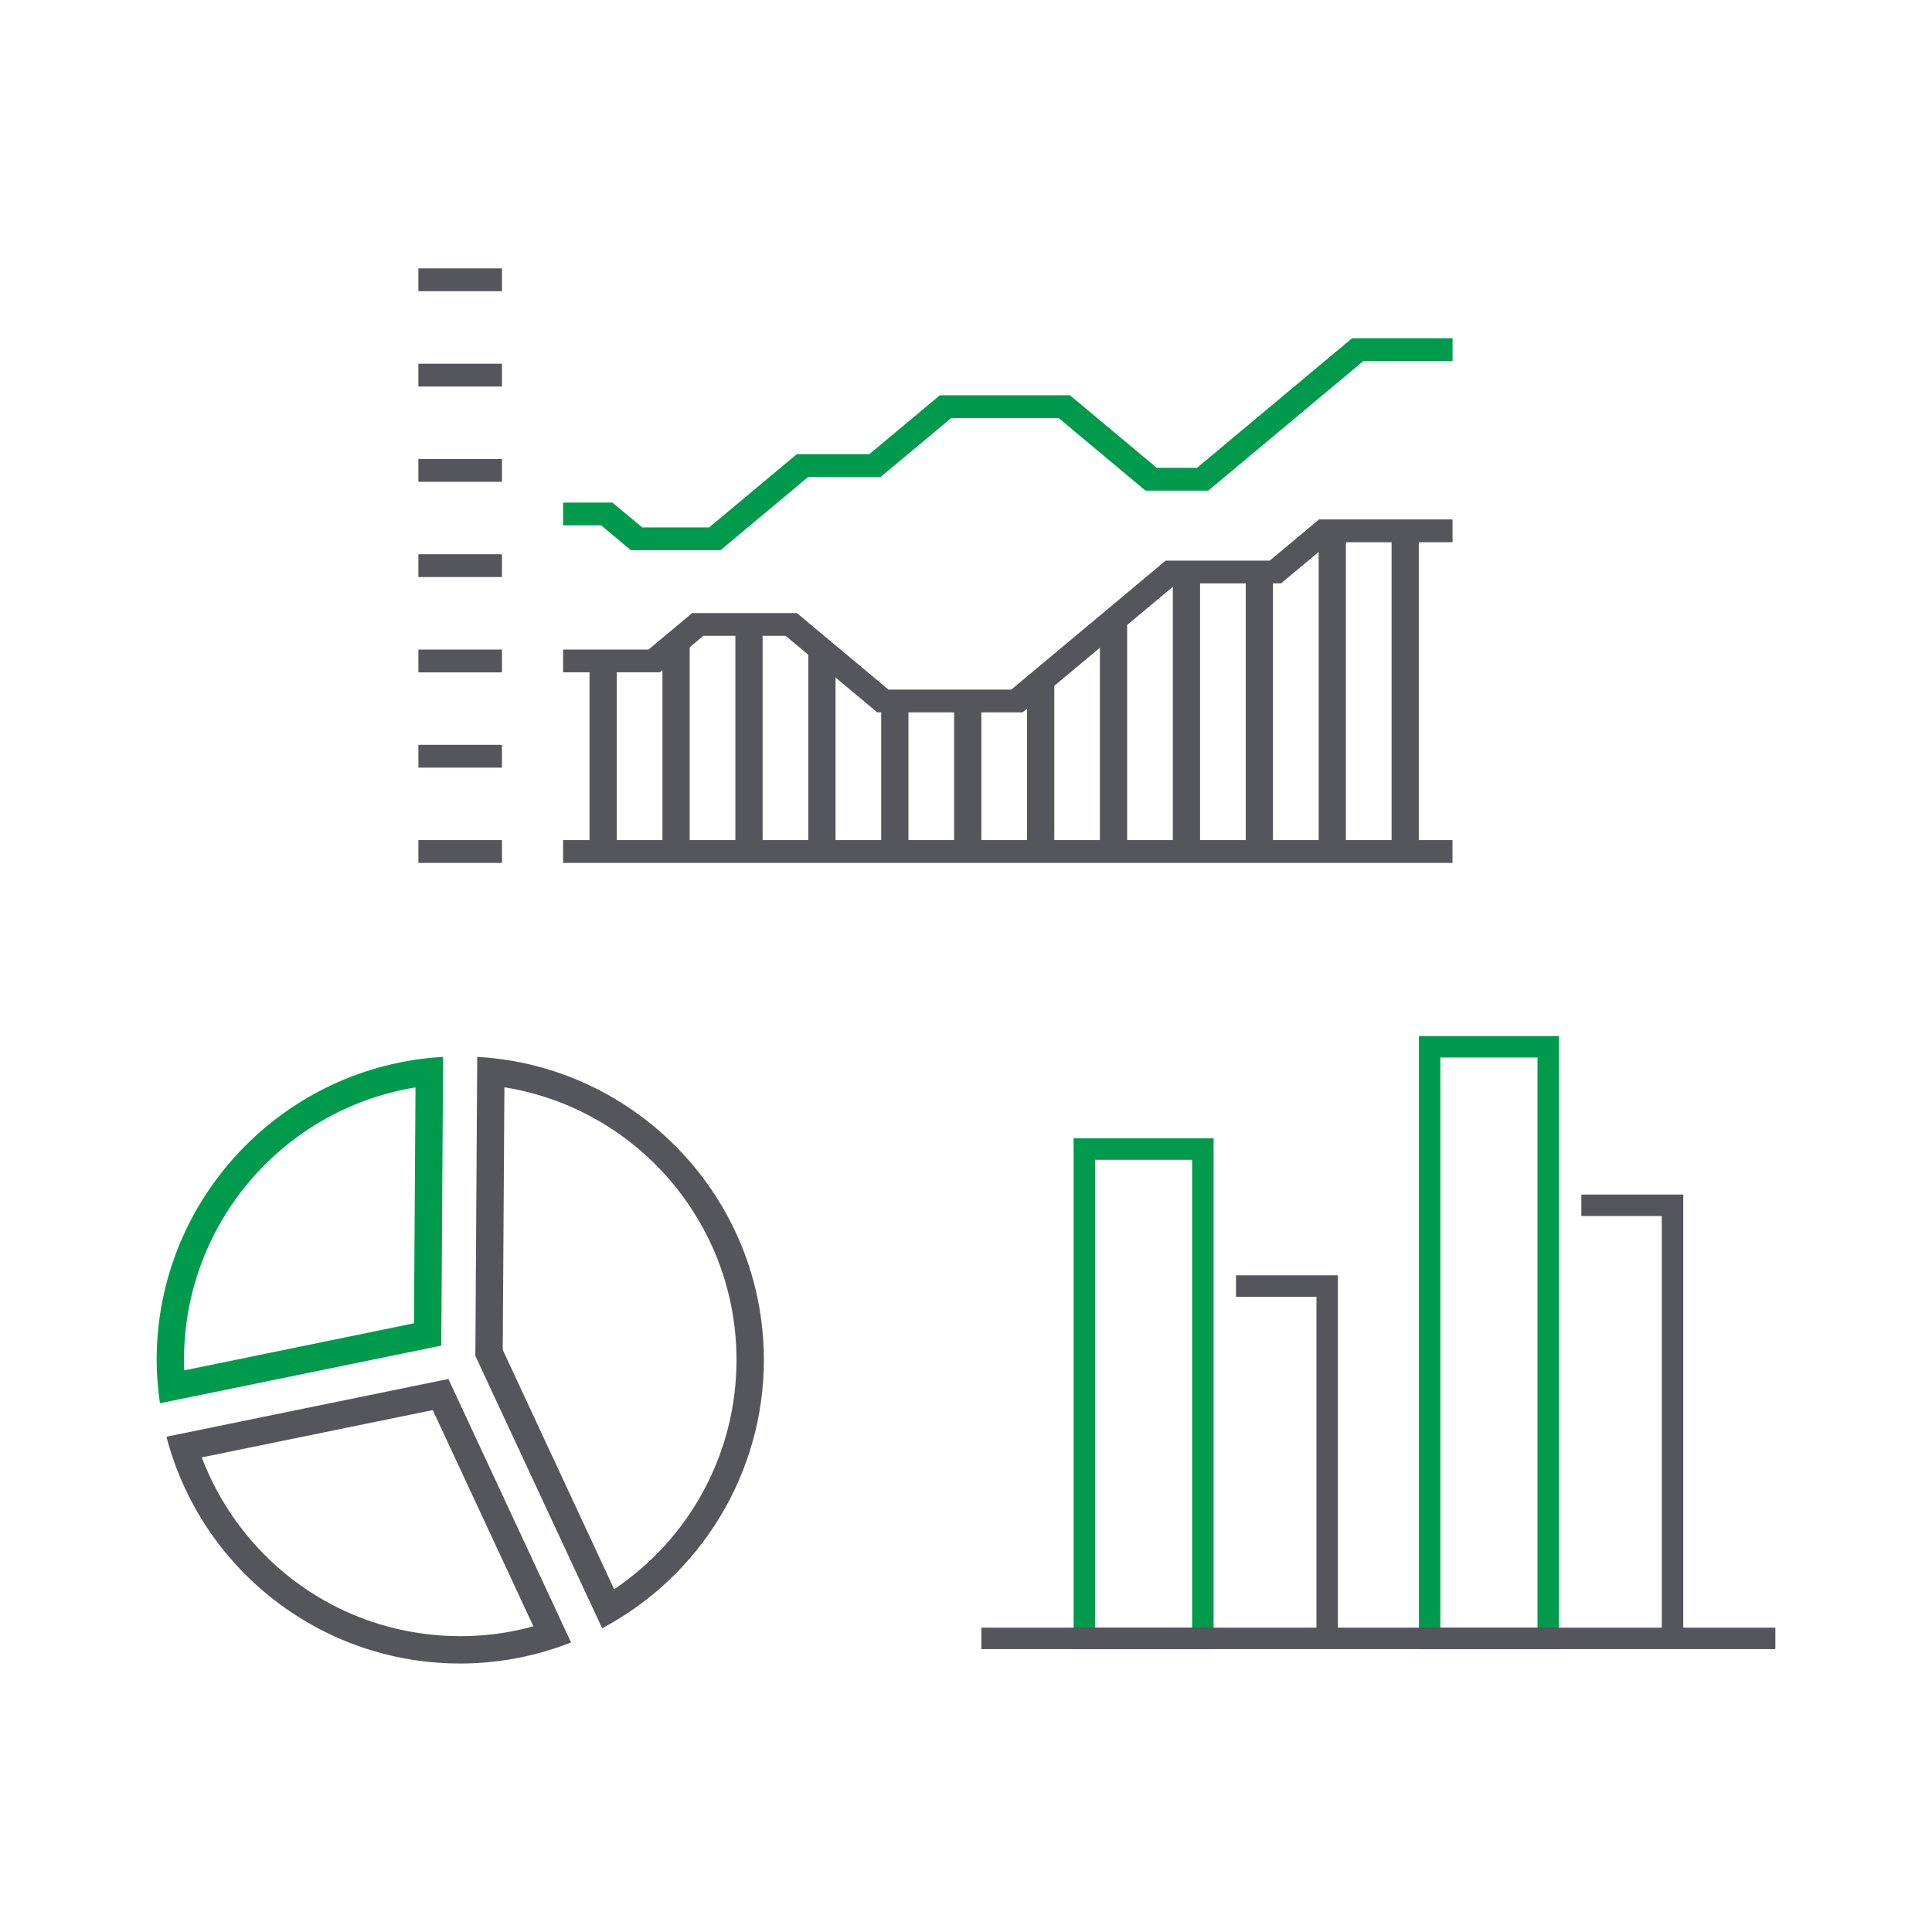 <?xml version="1.0" encoding="utf-8"?>
<!-- Generator: Adobe Illustrator 24.0.0, SVG Export Plug-In . SVG Version: 6.00 Build 0)  -->
<svg version="1.1" id="Layer_1" xmlns="http://www.w3.org/2000/svg" xmlns:xlink="http://www.w3.org/1999/xlink" x="0px" y="0px"
	 viewBox="0 0 288 288" style="enable-background:new 0 0 288 288;" xml:space="preserve">
<style type="text/css">
	.st0{fill:#009A4D;}
	.st1{fill:#54565B;}
</style>
<g>
	<g>
		<g>
			<g>
				<path class="st0" d="M180.91,169.69v76.14h-20.87v-76.14H180.91z M177.71,242.63v-69.74h-14.48v69.74H177.71z"/>
			</g>
			<g>
				<polygon class="st1" points="199.44,190.11 199.44,244.23 196.24,244.23 196.24,193.31 184.25,193.31 184.25,190.11 				"/>
			</g>
			<g>
				<path class="st0" d="M232.39,154.44v91.39h-20.87v-91.39H232.39z M229.19,242.63v-84.99h-14.48v84.99H229.19z"/>
			</g>
			<g>
				<polygon class="st1" points="250.92,178.07 250.92,244.23 247.72,244.23 247.72,181.27 235.73,181.27 235.73,178.07 				"/>
			</g>
		</g>
		<g>
			<rect x="146.29" y="242.63" class="st1" width="118.36" height="3.2"/>
		</g>
	</g>
	<g>
		<g>
			<polygon class="st1" points="152.43,106.19 130.77,106.19 117.11,94.78 104.86,94.78 98.35,100.22 83.94,100.22 83.94,96.83 
				96.67,96.83 103.18,91.39 118.79,91.39 132.45,102.8 150.75,102.8 173.77,83.57 189.28,83.57 196.63,77.43 216.53,77.43 
				216.53,80.83 198.31,80.83 190.96,86.96 175.45,86.96 			"/>
		</g>
		<g>
			<polygon class="st0" points="107.4,82.02 94.05,82.02 89.61,78.31 83.94,78.31 83.94,74.92 91.3,74.92 95.73,78.62 105.71,78.62 
				118.78,67.7 129.59,67.7 140.1,58.92 159.49,58.92 172.44,69.74 178.43,69.74 201.55,50.42 216.53,50.42 216.53,53.82 
				203.24,53.82 180.11,73.14 170.76,73.14 157.81,62.32 141.79,62.32 131.27,71.1 120.47,71.1 			"/>
		</g>
		<g>
			<rect x="87.88" y="98.52" class="st1" width="4.06" height="28.41"/>
		</g>
		<g>
			<rect x="62.37" y="111.03" class="st1" width="12.46" height="3.4"/>
		</g>
		<g>
			<rect x="62.37" y="96.83" class="st1" width="12.46" height="3.4"/>
		</g>
		<g>
			<rect x="62.37" y="82.62" class="st1" width="12.46" height="3.4"/>
		</g>
		<g>
			<rect x="62.37" y="68.42" class="st1" width="12.46" height="3.4"/>
		</g>
		<g>
			<rect x="62.37" y="54.22" class="st1" width="12.46" height="3.4"/>
		</g>
		<g>
			<rect x="62.37" y="40.01" class="st1" width="12.46" height="3.4"/>
		</g>
		<g>
			<rect x="98.75" y="95.79" class="st1" width="4.06" height="31.14"/>
		</g>
		<g>
			<rect x="109.62" y="93.09" class="st1" width="4.06" height="33.84"/>
		</g>
		<g>
			<rect x="120.49" y="96.91" class="st1" width="4.06" height="30.02"/>
		</g>
		<g>
			<rect x="131.36" y="104.49" class="st1" width="4.06" height="22.44"/>
		</g>
		<g>
			<rect x="142.23" y="104.49" class="st1" width="4.06" height="22.44"/>
		</g>
		<g>
			<rect x="153.1" y="101.54" class="st1" width="4.06" height="25.39"/>
		</g>
		<g>
			<rect x="163.96" y="92.46" class="st1" width="4.06" height="34.47"/>
		</g>
		<g>
			<rect x="174.83" y="85.27" class="st1" width="4.06" height="41.66"/>
		</g>
		<g>
			<rect x="185.7" y="85.27" class="st1" width="4.06" height="41.66"/>
		</g>
		<g>
			<rect x="196.57" y="79.13" class="st1" width="4.06" height="47.8"/>
		</g>
		<g>
			<rect x="207.44" y="79.13" class="st1" width="4.06" height="47.8"/>
		</g>
		<g>
			<rect x="83.94" y="125.23" class="st1" width="132.58" height="3.4"/>
		</g>
		<g>
			<rect x="62.37" y="125.23" class="st1" width="12.46" height="3.4"/>
		</g>
	</g>
	<g>
		<path class="st0" d="M61.94,162.1l-0.23,35.16l-34.25,7.02c-0.02-0.52-0.03-1.04-0.03-1.54C27.42,182.37,42.27,165.29,61.94,162.1
			 M66.05,157.55c-23.77,1.33-42.7,21.08-42.7,45.18c0,2.16,0.19,4.32,0.49,6.45l41.94-8.59L66.05,157.55L66.05,157.55z"/>
		<path class="st1" d="M64.51,210.2l15,32.23c-2.39,0.66-4.81,1.1-7.26,1.31c-1.24,0.11-2.47,0.16-3.64,0.16
			c-4.12,0-8.18-0.61-12.09-1.8c-2.77-0.85-5.47-2-8.02-3.43c-8.47-4.75-15.02-12.41-18.42-21.42L64.51,210.2 M66.84,205.56
			l-42.03,8.61c3.09,11.86,10.88,22,21.69,28.06c2.8,1.57,5.77,2.84,8.82,3.77c4.29,1.32,8.76,1.98,13.28,1.98
			c1.29,0,2.63-0.06,4-0.18c4.32-0.38,8.52-1.39,12.53-2.96L66.84,205.56L66.84,205.56z"/>
		<path class="st1" d="M75.19,162.08c19.71,3.16,34.6,20.25,34.6,40.64c0,13.83-6.89,26.57-18.24,34.18l-16.61-35.69L75.19,162.08
			 M71.14,157.55l-0.28,44.56l18.9,40.61c14.73-7.8,24.11-23.19,24.11-40C113.86,178.62,94.92,158.87,71.14,157.55L71.14,157.55z"/>
	</g>
</g>
</svg>
